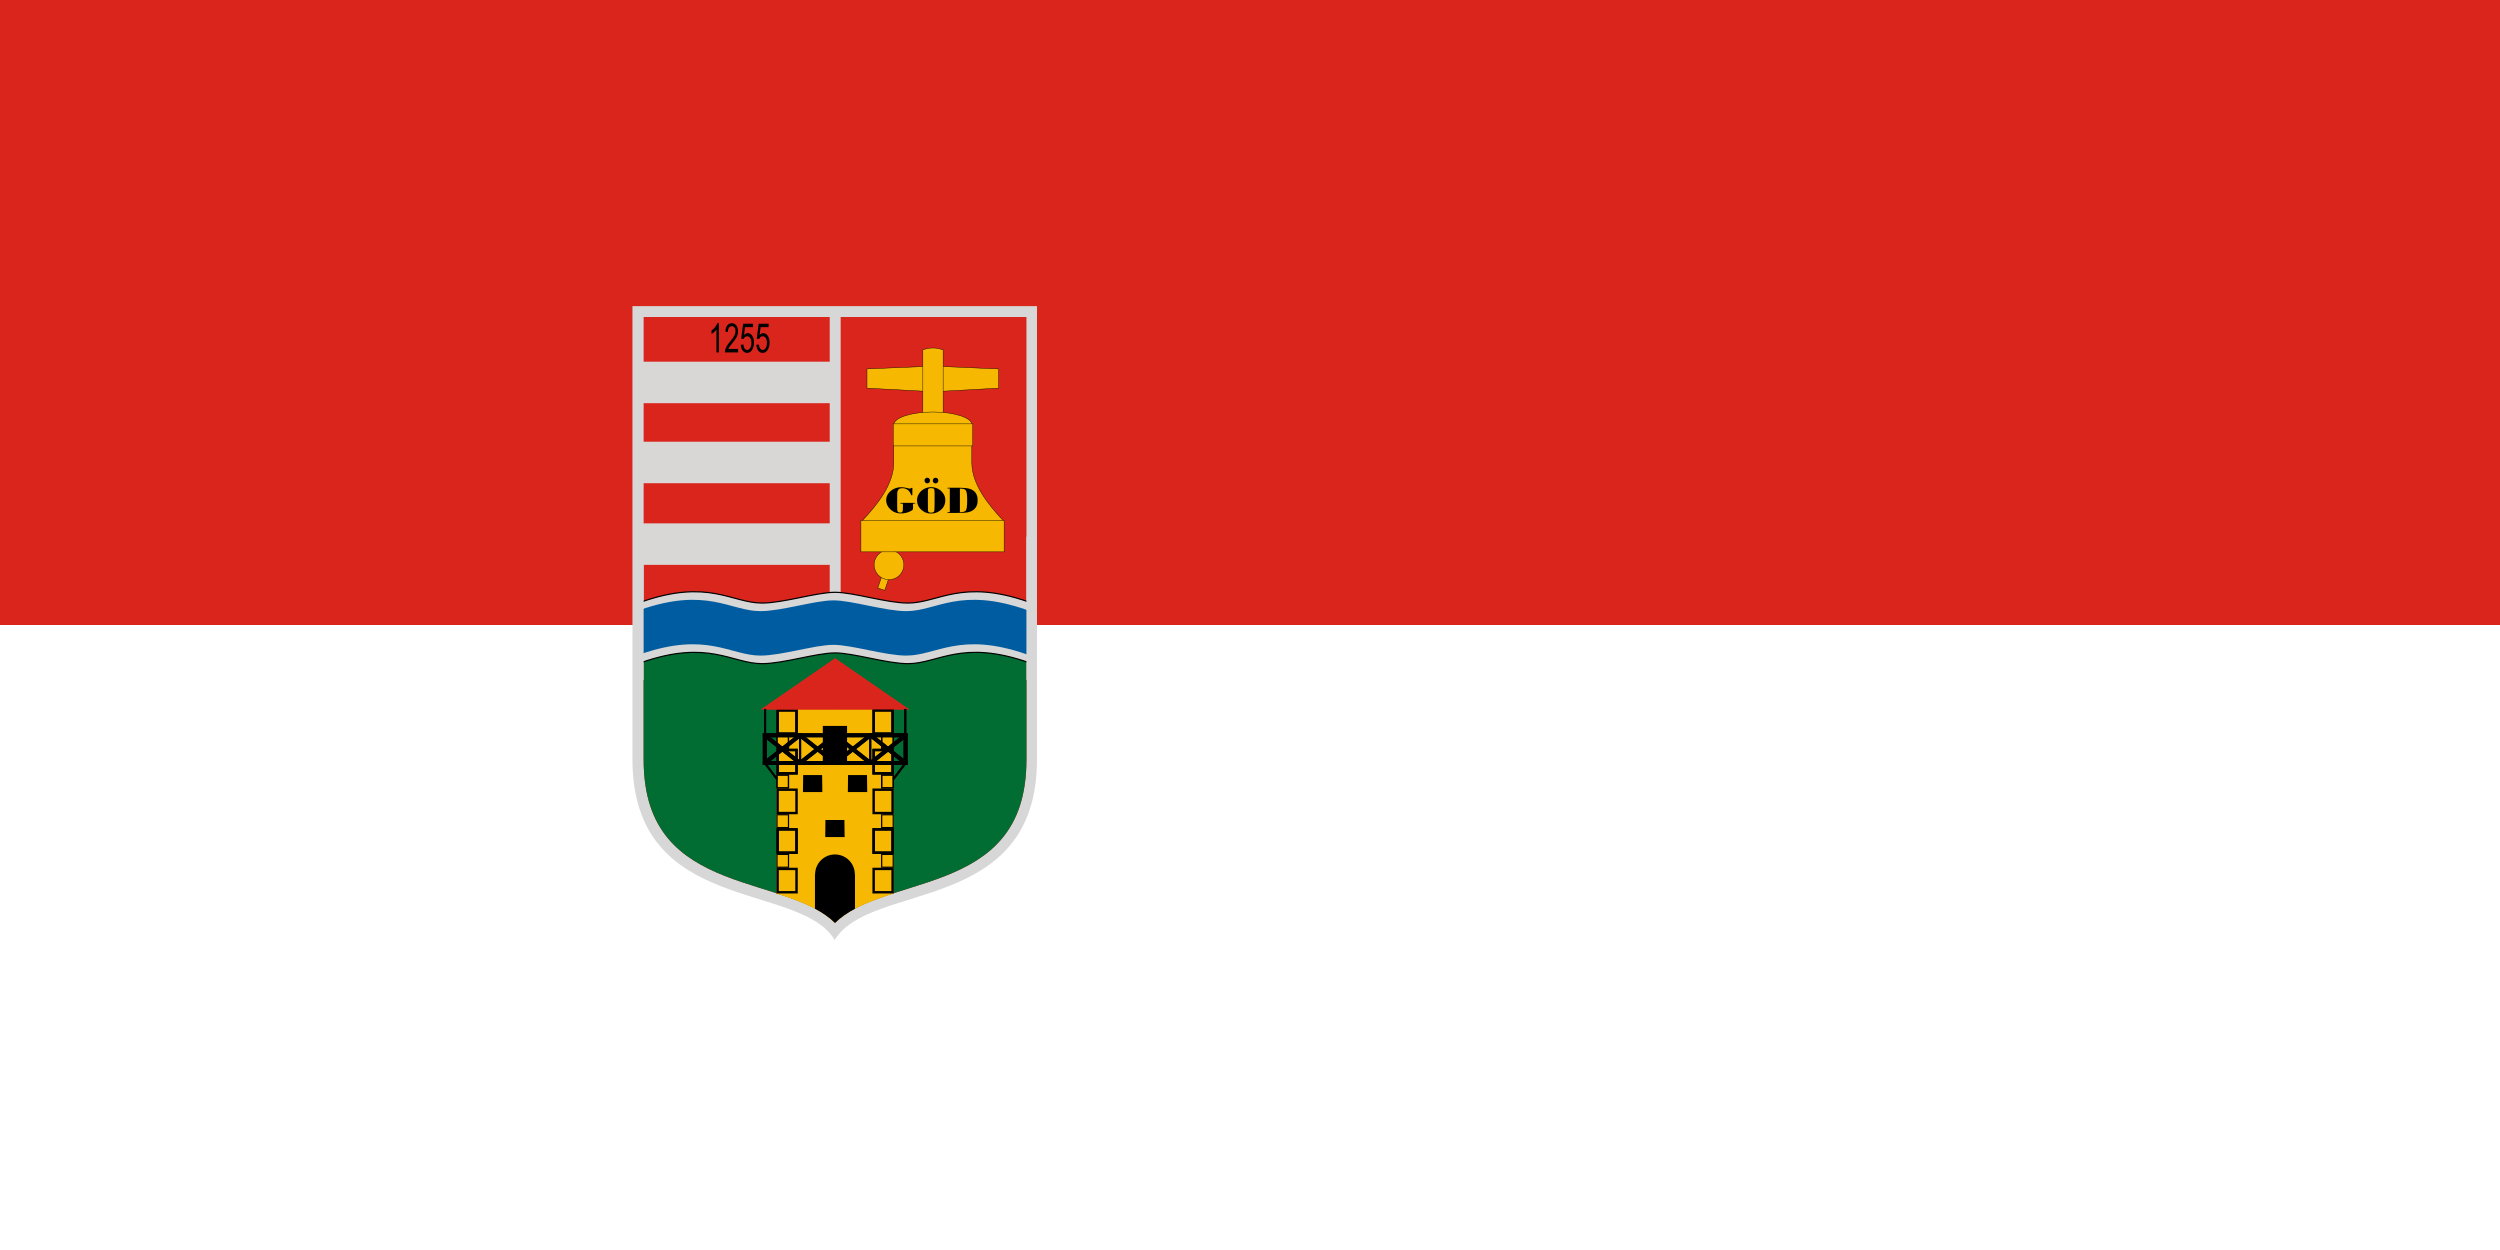 <svg width="1200" height="600" version="1.1" viewBox="0 0 1200 600" xmlns="http://www.w3.org/2000/svg">
 <g transform="translate(0,-522.52)">
  <path d="M 0,522.52 H 1200 V 1122.52 H 0 Z" fill="#fff" style="paint-order:fill markers stroke"/>
  <path d="M 0,522.52 H 1200 V 822.519 H 0 Z" fill="#da251c" style="paint-order:fill markers stroke"/>
  <g transform="matrix(.097 0 0 .097 556.531 606.688)">
   <g>
    <path d="m-605.894 647.269v2242.59c0 772.215-827.56 601.746-1000.946 894.038-173.387-292.293-1000.946-121.824-1000.946-894.038v-2242.59z" fill="#d7d7d7"/>
    <path transform="translate(-2478.099)" d="m-74.346 701.061v2188.783c0 183.448 47.655 302.927 119.693 390.117 72.038 87.19 171.809 143.364 281.766 186.879 109.957 43.515 228.701 73.509 334.582 112.127 80.346 29.305 155.757 63.886 211.117 118.684 55.361-54.798 130.773-89.379 211.121-118.684 105.884-38.618 224.633-68.612 334.594-112.127 109.961-43.515 209.737-99.689 281.777-186.879 72.041-87.19 119.697-206.669 119.697-390.117v-2188.783z" fill="#da251c"/>
    <path d="m-1577.454 690.502v1806.979h-54.113v-1806.979z" fill="#d7d7d7"/>
    <path transform="translate(-2214.75,-185.906)" d="m-337.688 2408.906v666.844c0 183.448 47.65 302.935 119.688 390.125 72.038 87.19 171.824 143.36 281.781 186.875 109.957 43.515 228.682 73.507 334.562 112.125 80.352 29.307 155.764 63.884 211.125 118.688 55.362-54.804 130.771-89.381 211.125-118.688 105.884-38.618 224.633-68.61 334.594-112.125 109.961-43.515 209.741-99.685 281.781-186.875 72.041-87.19 119.687-206.677 119.687-390.125v-666.844z" fill="#016d33"/>
    <path d="m-2563.304 2410.741c332.586-116.433 446.459 5.704 597.033 5.704 104.844 0 269.264-53.239 360.833-53.239 91.569 0 255.989 53.239 360.833 53.239 150.574 0 264.447-122.137 597.033-5.704v-300c-332.586-116.433-446.459 5.704-597.033 5.704-104.844 0-269.264-53.239-360.833-53.239-91.569 0-255.989 53.239-360.833 53.239-150.574 0-264.447-122.137-597.033-5.704" fill="#d7d7d7" stroke="#000" stroke-width="6"/>
    <path d="m-655.572 2370.741c-332.586-116.433-446.459 5.704-597.033 5.704-104.844 0-269.264-53.239-360.833-53.239-91.569 0-255.989 53.239-360.833 53.239-150.574 0-264.447-122.137-597.033-5.704v-220c332.586-116.433 446.459 5.704 597.033 5.704 104.844 0 269.264-53.239 360.833-53.239 91.569 0 255.989 53.239 360.833 53.239 150.574 0 264.447-122.137 597.033-5.704" fill="#005ca1"/>
    <path d="m-615.437 1787.596v709.884h-42.705v-709.884z" fill="#d7d7d7"/>
    <path d="m-2552.486 1787.596v709.884h-42.705v-709.884z" fill="#d7d7d7"/>
   </g>
   <g fill="#d8d7d6">
    <path d="m-2584.949 922.083h964.942v205.349h-964.942z"/>
    <path d="m-2584.949 1318.083h964.942v205.349h-964.942z"/>
    <path d="m-2584.949 1722.083h964.942v205.349h-964.942z"/>
   </g>
   <g transform="matrix(.96 0 0 1.395 -4436.499 347.795)">
    <path d="m2350.523 378.698h-12.656v-80.648c-3.047 2.906-7.043 5.813-11.988 8.719-4.945 2.906-9.387 5.086-13.324 6.539v-12.234c7.078-3.328 13.266-7.359 18.562-12.094 5.297-4.734 9.047-9.328 11.25-13.781h8.156z"/>
    <path d="m2449.523 366.534v12.164h-68.133c-0.094-3.047 0.399-5.977 1.477-8.789 1.734-4.641 4.512-9.211 8.332-13.711 3.82-4.5 9.34-9.703 16.559-15.609 11.203-9.187 18.773-16.465 22.711-21.832 3.937-5.367 5.906-10.441 5.906-15.223-1e-4 -5.016-1.793-9.246-5.379-12.691-3.586-3.445-8.262-5.168-14.027-5.168-6.094 1e-4 -10.969 1.828-14.625 5.484-3.656 3.656-5.508 8.719-5.555 15.188l-13.008-1.336c0.891-9.703 4.242-17.098 10.055-22.184 5.812-5.086 13.617-7.629 23.414-7.629 9.891 1e-4 17.719 2.742 23.484 8.227 5.766 5.484 8.648 12.281 8.648 20.391-1e-4 4.125-0.844 8.18-2.531 12.164-1.688 3.984-4.488 8.18-8.402 12.586-3.914 4.406-10.418 10.453-19.512 18.141-7.594 6.375-12.469 10.699-14.625 12.973-2.156 2.273-3.938 4.559-5.344 6.855z"/>
    <path d="m2463.164 351.698 13.289-1.125c0.984 6.469 3.269 11.332 6.856 14.59 3.586 3.258 7.91 4.887 12.973 4.887 6.094 1e-5 11.25-2.297 15.469-6.891 4.219-4.594 6.328-10.687 6.328-18.281 0-7.219-2.027-12.914-6.082-17.086-4.055-4.172-9.363-6.258-15.926-6.258-4.078 6e-5 -7.758 0.926-11.039 2.777-3.281 1.852-5.859 4.254-7.734 7.207l-11.883-1.547 9.984-52.945h51.258v12.094h-41.133l-5.555 27.703c6.187-4.312 12.68-6.469 19.477-6.469 9 7e-5 16.594 3.117 22.781 9.352 6.187 6.234 9.281 14.25 9.281 24.047-1e-4 9.328-2.719 17.391-8.156 24.188-6.609 8.344-15.633 12.516-27.07 12.516-9.375 0-17.027-2.625-22.957-7.875-5.93-5.25-9.316-12.211-10.16-20.883z"/>
    <path d="m2543.32 351.698 13.289-1.125c0.984 6.469 3.269 11.332 6.855 14.59 3.586 3.258 7.91 4.887 12.973 4.887 6.094 1e-5 11.25-2.297 15.469-6.891 4.219-4.594 6.328-10.687 6.328-18.281-1e-4 -7.219-2.027-12.914-6.082-17.086-4.055-4.172-9.363-6.258-15.926-6.258-4.078 6e-5 -7.758 0.926-11.039 2.777-3.281 1.852-5.859 4.254-7.734 7.207l-11.883-1.547 9.984-52.945h51.258v12.094h-41.133l-5.555 27.703c6.188-4.312 12.68-6.469 19.477-6.469 9 7e-5 16.594 3.117 22.781 9.352 6.187 6.234 9.281 14.25 9.281 24.047-1e-4 9.328-2.719 17.391-8.156 24.188-6.609 8.344-15.633 12.516-27.07 12.516-9.375 0-17.027-2.625-22.957-7.875-5.93-5.25-9.316-12.211-10.16-20.883z"/>
   </g>
   <g transform="translate(-3392)">
    <g fill="#f6b801" stroke="#000" stroke-linecap="round" stroke-width="2">
     <path d="m2077.344 1323.563v97.937c0 106.329-80.033 207.298-157.281 288.875l350 10.563v0.031h0.75v-0.031l350-10.563c-77.248-81.577-157.281-182.546-157.281-288.875v-97.937h-193.469z"/>
     <path d="m2056.955 1868.744 34.382 11.646-58.659 173.184-34.382-11.646z"/>
     <path d="m2264.781 943.844v0.469l-320 13.531v95.219l320 17.375v0.625l5.656-0.313 5.656 0.313v-0.625l320-17.375v-95.219l-320-13.531v-0.469l-5.656 0.25z"/>
    </g>
    <path d="m2103.56 1672.59c-19.916-1.953-35.687-10.434-49.333-26.529-19.57-23.082-19.368-55.222 0.482-76.885 21.76-23.747 52.171-31.408 87.37-22.009 14.409 3.848 16.973 4.05 19.148 1.508 1.151-1.344 2.982-2.098 5.097-2.098h3.3l-0.273 18.25-0.273 18.25-2.5 0.275c-2.239 0.246-2.801-0.472-5.377-6.869-7.219-17.921-22.257-28.292-41.123-28.36-14.172-0.051-20.791 4.118-24.241 15.271-1.565 5.059-1.758 10.517-1.758 49.684 6e-4 36.699 0.249 44.648 1.5 47.904 2.156 5.615 5.52 7.746 12.322 7.808 13.056 0.117 14.678-2.891 14.678-27.232v-16.98h-6.5c-5.833 0-6.5-0.205-6.5-2 0-1.964 0.667-2 37.573-2 35.244 0 37.553 0.108 37.24 1.75-0.263 1.38-1.545 1.813-6.073 2.05l-5.74 0.3v14.276c0 16.228 0.402 15.35-9.84 21.506-15.929 9.576-38.358 14.174-59.179 12.132zm142.027-0.633c-19.315-4.22-39.59-20.274-47.512-37.621-5.562-12.18-7.128-28.65-3.91-41.116 5.098-19.747 20.88-37.162 40.882-45.113 29.744-11.823 63.795-3.264 83.466 20.981 10.432 12.857 14.581 25.5 13.781 41.988-1.165 24.002-14.679 43.487-38.214 55.102-4.951 2.443-12.151 5.099-16.001 5.903-8.687 1.813-23.894 1.755-32.492-0.124zm26.908-4.838c6.503-3.363 6.55-3.753 6.879-56.413 0.196-31.423-0.071-49.136-0.793-52.616-1.61-7.756-4.163-9.696-13.548-10.299-9.018-0.579-14.657 0.96-17.192 4.69-1.629 2.397-1.763 6.625-1.763 55.77 0 52.511 0.026 53.212 2.106 55.998 1.159 1.552 3.858 3.377 6 4.056 4.96 1.573 14.12 0.979 18.31-1.188zm70.083 1.457c0-1.778 0.667-2 6-2h6v-117h-6c-5.333 0-6-0.222-6-2 0-1.962 0.659-2 34.25-1.979 54.578 0.034 70.335 1.792 86.726 9.675 13.519 6.502 23.269 18.823 27.147 34.304 2.081 8.308 1.793 30.947-0.489 38.457-5.987 19.704-20.746 32.907-43.101 38.558-12.292 3.107-26.838 3.967-67.283 3.976-36.586 0.01-37.25-0.027-37.25-1.991zm83.486-4.418c2.192-0.922 5-2.63 6.24-3.794 5.86-5.505 8.274-20.684 8.274-52.024 0-29.539-2.198-44.279-7.55-50.64-3.648-4.335-11.862-7.123-20.987-7.123h-7.462v116.277l8.75-0.509c4.812-0.28 10.544-1.264 12.736-2.187zm-188.466-141.333c-5.093-2.559-8.02-7.491-8.02-13.514 0-4.421 0.419-5.389 3.799-8.769 6.661-6.661 14.956-6.085 20.692 1.435 2.426 3.181 2.701 4.269 2.299 9.114-0.512 6.177-3.049 9.789-8.508 12.115-4.217 1.797-6.065 1.728-10.262-0.38zm40.48 0.218c-9.308-4.617-10.117-18.331-1.445-24.506 2.526-1.799 4.066-2.116 8.5-1.748 5.848 0.485 8.608 2.267 11.163 7.208 6.017 11.636-6.588 24.814-18.218 19.045z"/>
    <g fill="#f6b801" stroke="#000" stroke-linecap="round">
     <path d="m2321.614 863.715v361.475h-100.375v-361.475c34.392-13.074 67.775-12.014 100.375 0z" stroke-width="2"/>
     <path d="m2464.365 1234.402c0 35.005-86.657 63.383-193.554 63.383s-193.554-28.377-193.554-63.383c0-35.005 86.657-63.382 193.554-63.382s193.554 28.377 193.554 63.382z" stroke-width="2"/>
     <path d="m2074.773 1229.845h393.307v109.214h-393.307z" stroke-width="2"/>
     <path d="m2127.304 1927.196c0 40.665-32.966 73.631-73.631 73.631s-73.632-32.966-73.632-73.631 32.966-73.631 73.632-73.631 73.631 32.966 73.631 73.631z" stroke-width="2"/>
     <path d="m1914.773 1707.845h708.635v155.214h-708.635z" stroke-width="2"/>
    </g>
   </g>
   <g transform="translate(-3958.099,1.901)">
    <path d="m2062.202 2629v922.969c27.012 8.706 53.575 17.59 79.375 27 80.352 29.307 155.763 63.884 211.125 118.688 55.362-54.804 130.771-89.381 211.125-118.688 26.041-9.498 52.88-18.466 80.156-27.25v-922.719z" fill="#f6b801"/>
    <path d="m2352.546 3358.656c-54.305 0-98.344 44.039-98.344 98.344 0 0.094-3e-4 0.16 0 0.25h-0.688v169.906c36.99 19.51 70.737 42.336 99.188 70.5 28.362-28.076 61.989-50.843 98.844-70.312v-170.094h-0.719c3e-4 -0.094 0-0.159 0-0.25 0-54.304-43.977-98.344-98.281-98.344z"/>
    <g transform="matrix(-1,0,0,1,3244.469,0)" fill="none" stroke="#000">
     <g stroke-linecap="round">
      <g stroke-width="20">
       <path transform="translate(-2214.75,-185.906)" d="m3131.29 2954.762h322.675v137.137h-364.675"/>
       <path transform="translate(-2214.75,-185.906)" d="m3280.627 3091.898 173.337-137.137"/>
       <path d="m1065.877 2768.856 173.337 137.137"/>
       <path d="m891.255 2905.992 173.337-137.137"/>
       <path d="m891.255 2768.856 173.337 137.137"/>
      </g>
      <path d="m1064.432 2768.856v134.448" stroke-width="10"/>
     </g>
     <path d="m1237.743 2643.478v139.826" stroke-linecap="square" stroke-width="10"/>
     <path d="m1241.707 2902.97-60.836 80.055" stroke-linecap="round" stroke-width="10"/>
    </g>
    <path d="m2292.264 2722.602h120.051v188.883h-120.051z"/>
    <path d="m2305.34 3188.184h93.899l1 84.302h-95.899z"/>
    <g transform="matrix(1 0 0 .986 1480 36.769)" fill="none" stroke="#000">
     <path d="m588.493 2844.775h93.729v117.124h-93.729z" stroke-width="12.084"/>
     <path d="m585.288 2970.439h57.016v64.42h-57.016z" stroke-width="6.042"/>
     <path d="m588.493 2645.726h93.729v117.124h-93.729z" stroke-width="12.084"/>
     <path d="m585.288 2771.389h57.016v64.42h-57.016z" stroke-width="6.042"/>
     <path d="m588.493 2844.775h93.729v117.124h-93.729z" stroke-width="12.084"/>
     <path d="m585.456 2970.439h57.016v64.42h-57.016z" stroke-width="6.042"/>
     <path d="m588.493 2645.726h93.729v117.124h-93.729z" stroke-width="12.084"/>
     <path d="m585.456 2771.389h57.016v64.42h-57.016z" stroke-width="6.042"/>
     <path d="m588.493 3243.094h93.729v117.124h-93.729z" stroke-width="12.084"/>
     <path d="m585.456 3368.758h57.016v64.42h-57.016z" stroke-width="6.042"/>
     <path d="m588.493 3044.045h93.729v117.124h-93.729z" stroke-width="12.084"/>
     <path d="m585.456 3169.709h57.016v64.42h-57.016z" stroke-width="6.042"/>
     <path d="m588.493 3243.094h93.729v117.124h-93.729z" stroke-width="12.084"/>
     <path d="m588.493 3441.668h93.729v117.124h-93.729z" stroke-width="12.084"/>
    </g>
    <path d="m2195.06 2965.723h93.899l1 84.302h-95.899z"/>
    <path d="m2352.428 2388.342-366.305 252.883h366.305" fill="#da251c"/>
    <path d="m1986.124 2641.226 366.955-252.883 366.955 252.883z" fill="#da251c"/>
    <g transform="matrix(-1 0 0 .986 3226.158 36.769)" fill="none" stroke="#000">
     <path d="m588.493 2844.775h93.729v117.124h-93.729z" stroke-width="12.084"/>
     <path d="m585.288 2970.439h57.016v64.42h-57.016z" stroke-width="6.042"/>
     <path d="m588.493 2645.726h93.729v117.124h-93.729z" stroke-width="12.084"/>
     <path d="m585.288 2771.389h57.016v64.42h-57.016z" stroke-width="6.042"/>
     <path d="m588.493 2844.775h93.729v117.124h-93.729z" stroke-width="12.084"/>
     <path d="m585.456 2970.439h57.016v64.42h-57.016z" stroke-width="6.042"/>
     <path d="m588.493 2645.726h93.729v117.124h-93.729z" stroke-width="12.084"/>
     <path d="m585.456 2771.389h57.016v64.42h-57.016z" stroke-width="6.042"/>
     <path d="m588.493 3243.094h93.729v117.124h-93.729z" stroke-width="12.084"/>
     <path d="m585.456 3368.758h57.016v64.42h-57.016z" stroke-width="6.042"/>
     <path d="m588.493 3044.045h93.729v117.124h-93.729z" stroke-width="12.084"/>
     <path d="m585.456 3169.709h57.016v64.42h-57.016z" stroke-width="6.042"/>
     <path d="m588.493 3243.094h93.729v117.124h-93.729z" stroke-width="12.084"/>
     <path d="m588.493 3441.668h93.729v117.124h-93.729z" stroke-width="12.084"/>
    </g>
    <path d="m2511.097 2965.723h-93.899l-1 84.302h95.899z"/>
    <path d="m2353.729 2388.342 366.305 252.883h-366.305" fill="#da251c"/>
    <g fill="none" stroke="#000">
     <g transform="matrix(-1,0,0,1,3244.469,0)">
      <g stroke-linecap="round">
       <g stroke-width="20">
        <path transform="translate(-2214.75,-185.906)" d="m3131.29 2954.762h322.675v137.137h-364.675"/>
        <path transform="translate(-2214.75,-185.906)" d="m3280.627 3091.898 173.337-137.137"/>
        <path d="m1065.877 2768.856 173.337 137.137"/>
        <path d="m891.255 2905.992 173.337-137.137"/>
        <path d="m891.255 2768.856 173.337 137.137"/>
       </g>
       <path d="m1064.432 2768.856v134.448" stroke-width="10"/>
      </g>
      <path d="m1237.743 2643.478v139.826" stroke-linecap="square" stroke-width="10"/>
      <path d="m1241.707 2902.97-60.836 80.055" stroke-linecap="round" stroke-width="10"/>
     </g>
     <g transform="translate(1462.715)">
      <g stroke-linecap="round">
       <g stroke-width="20">
        <path transform="translate(-2214.75,-185.906)" d="m3131.29 2954.762h322.675v137.137h-364.675"/>
        <path transform="translate(-2214.75,-185.906)" d="m3280.627 3091.898 173.337-137.137"/>
        <path d="m1065.877 2768.856 173.337 137.137"/>
        <path d="m891.255 2905.992 173.337-137.137"/>
        <path d="m891.255 2768.856 173.337 137.137"/>
       </g>
       <path d="m1064.432 2768.856v134.448" stroke-width="10"/>
      </g>
      <path d="m1237.743 2643.478v139.826" stroke-linecap="square" stroke-width="10"/>
      <path d="m1241.707 2902.97-60.836 80.055" stroke-linecap="round" stroke-width="10"/>
     </g>
     <g transform="translate(1462.715)">
      <g stroke-linecap="round">
       <g stroke-width="20">
        <path transform="translate(-2214.75,-185.906)" d="m3131.29 2954.762h322.675v137.137h-364.675"/>
        <path transform="translate(-2214.75,-185.906)" d="m3280.627 3091.898 173.337-137.137"/>
        <path d="m1065.877 2768.856 173.337 137.137"/>
        <path d="m891.255 2905.992 173.337-137.137"/>
        <path d="m891.255 2768.856 173.337 137.137"/>
       </g>
       <path d="m1064.432 2768.856v134.448" stroke-width="10"/>
      </g>
      <path d="m1237.743 2643.478v139.826" stroke-linecap="square" stroke-width="10"/>
      <path d="m1241.707 2902.97-60.836 80.055" stroke-linecap="round" stroke-width="10"/>
     </g>
    </g>
   </g>
  </g>
 </g>
</svg>
